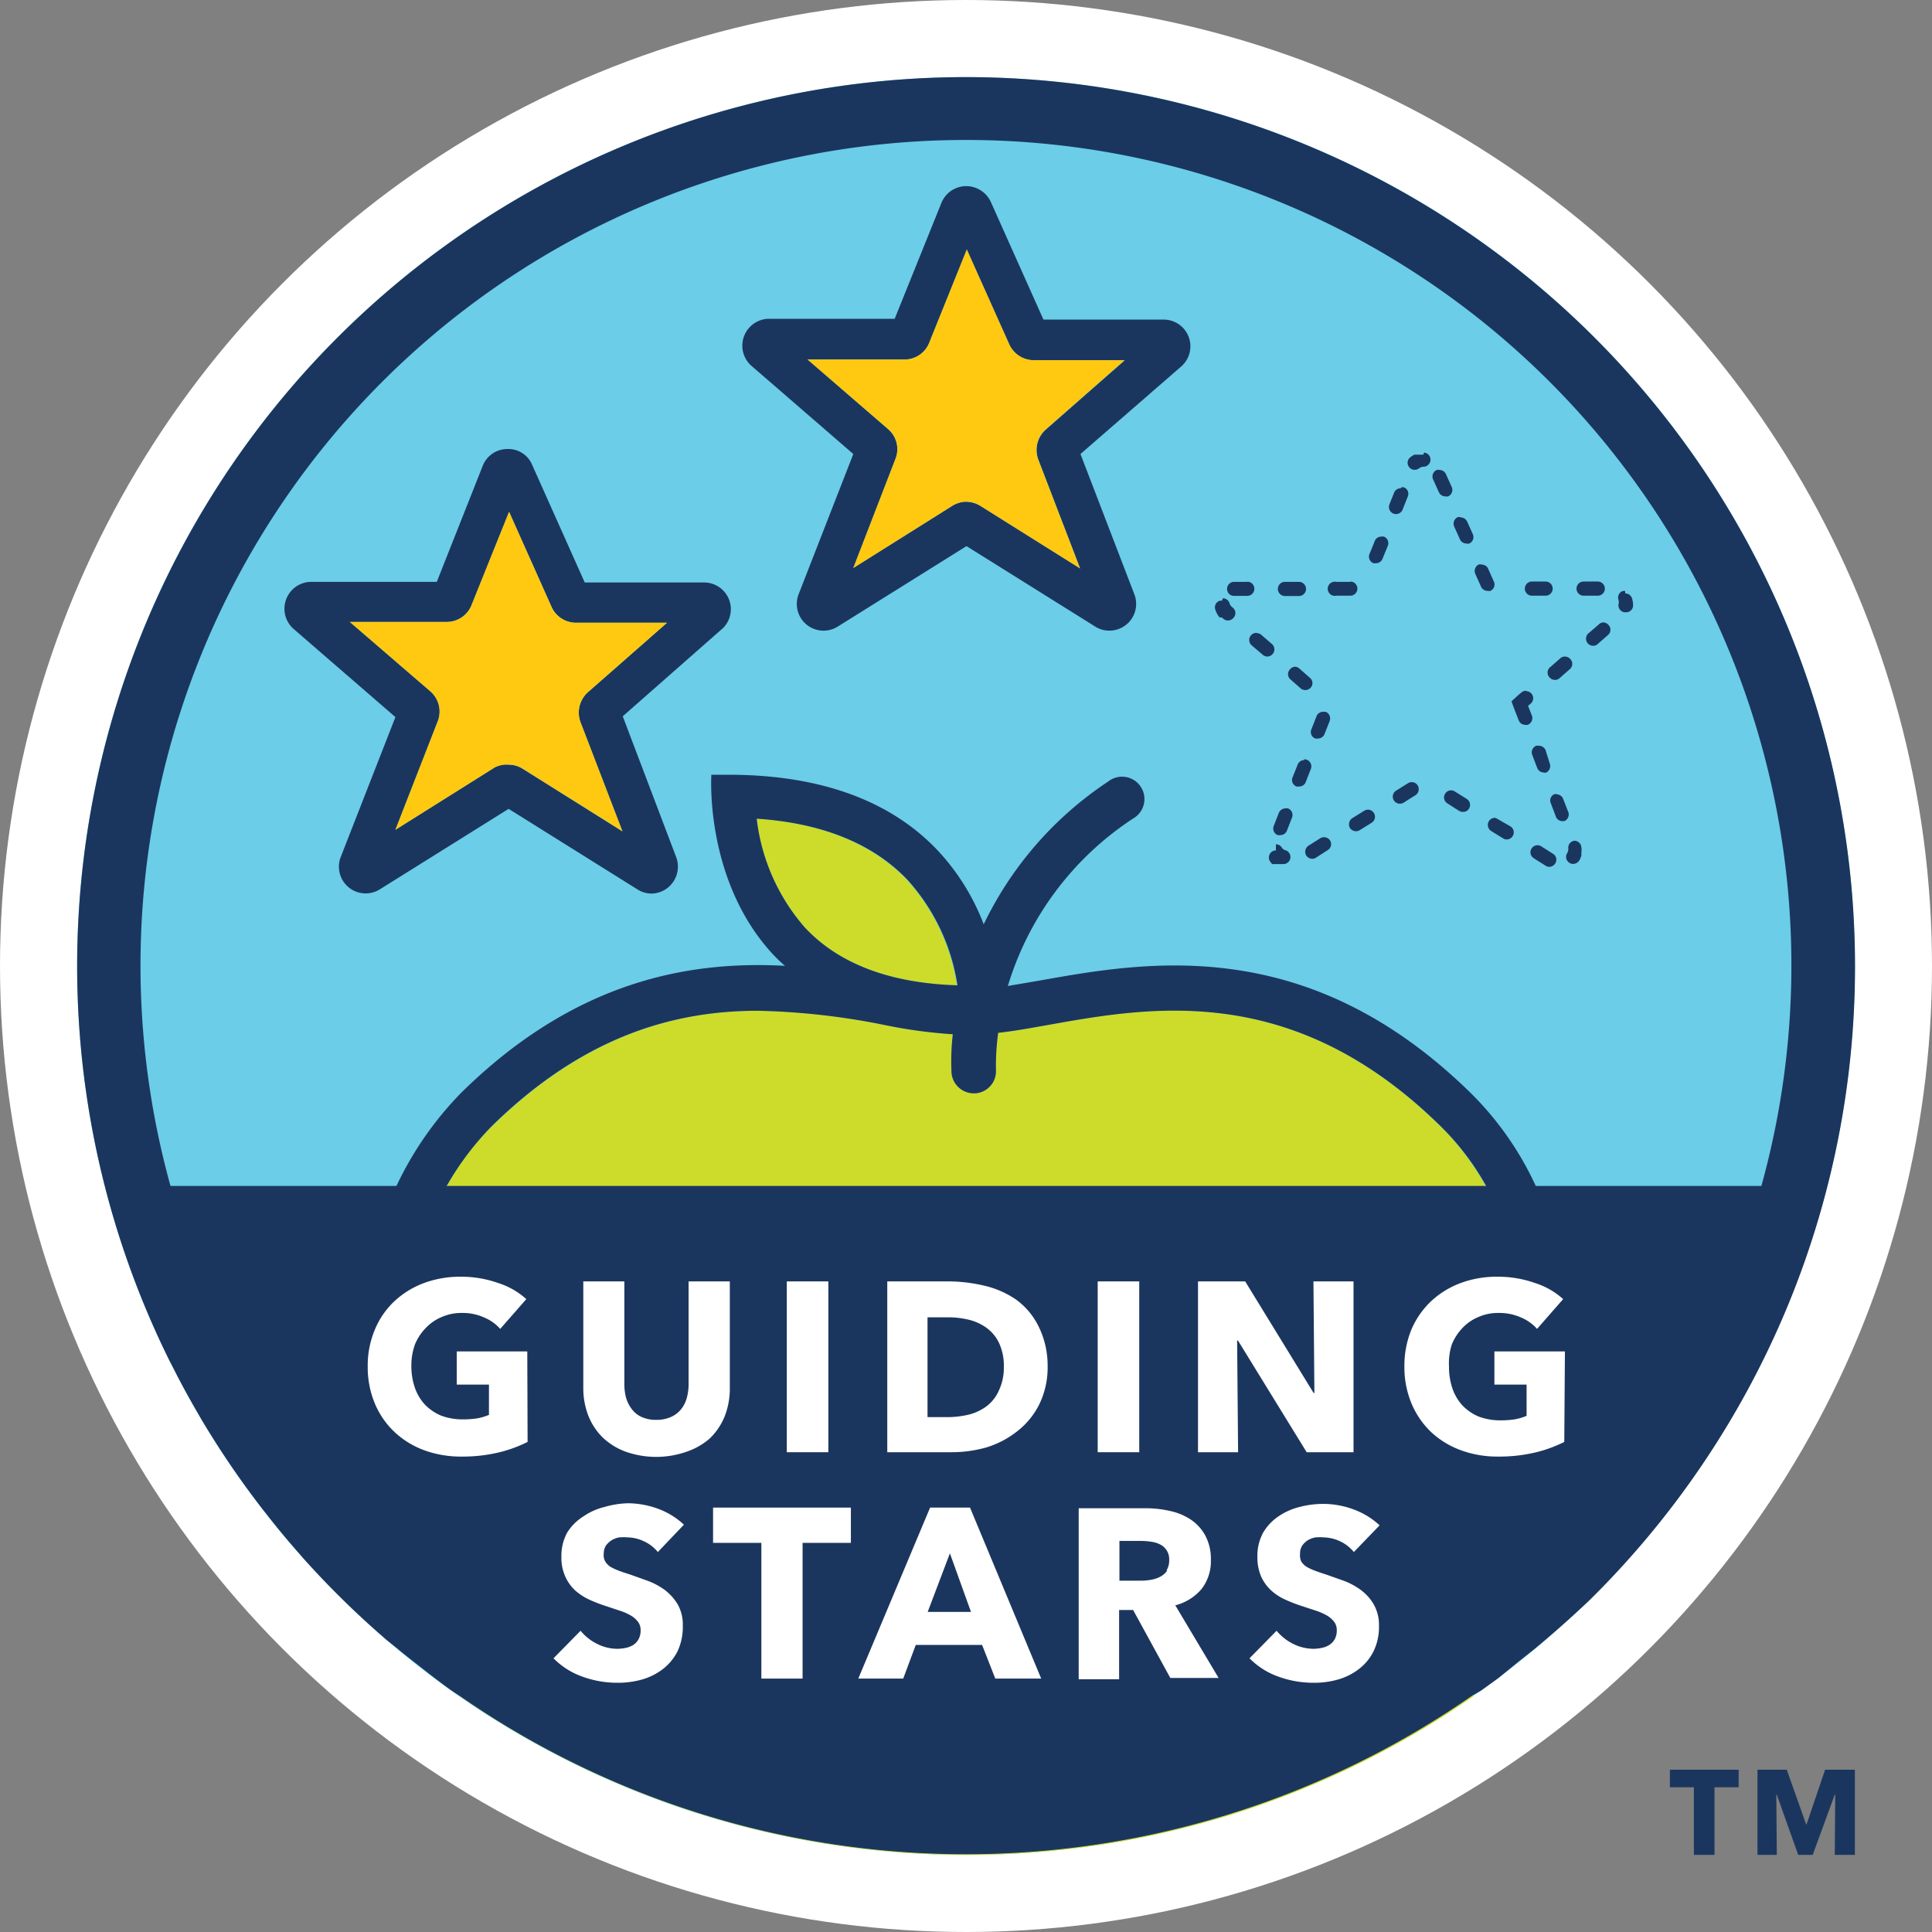 <svg id="Layer_1" data-name="Layer 1" xmlns="http://www.w3.org/2000/svg" viewBox="0 0 120 120"><rect x="0" y="0" width="120" height="120" fill="#808080" stroke="none"/><defs><style>.cls-1{fill:#fff;}.cls-2{fill:#6bcde8;}.cls-3{fill:#cddc2a;}.cls-4{fill:#1b365e;}.cls-5{fill:#ffc911;}</style></defs><circle class="cls-1" cx="60" cy="60" r="60"/><circle class="cls-2" cx="60" cy="60" r="55.21"/><path class="cls-3" d="M89.43,69.92c-9.16-9-18-7.4-24.4-6.25-1.12.2-2.12.38-3.05.48a15.13,15.13,0,0,0-.12,2.28,1.38,1.38,0,0,1-1.29,1.47h-.09a1.39,1.39,0,0,1-1.38-1.29,14.81,14.81,0,0,1,.08-2.38A30.66,30.66,0,0,1,55,63.67a44.08,44.08,0,0,0-7.89-.89c-5,0-10.69,1.44-16.51,7.14-8.46,8.3-5.84,24.31-2,35.45a55.18,55.18,0,0,0,62.9,0C95.27,94.23,97.89,78.22,89.43,69.92Z"/><path class="cls-3" d="M47,50.85a12.44,12.44,0,0,0,3,6.77c2.12,2.25,5.29,3.45,9.43,3.58a12.56,12.56,0,0,0-3.13-6.58C54.15,52.39,51,51.12,47,50.85Z"/><path class="cls-4" d="M60,4.79A55.22,55.22,0,0,0,10.5,84.46l.34.66c.41.81.84,1.6,1.29,2.38l.35.61a55.24,55.24,0,0,0,3.77,5.55l.37.47q.93,1.19,1.92,2.31l.24.28a55.61,55.61,0,0,0,4.88,4.83l.33.29.7.56v0c.62.52,1.26,1,1.9,1.51h0c.64.49,1.28,1,1.94,1.41h0a55.15,55.15,0,0,0,62.91,0v0L92,105l1.08-.78,1.22-1,.67-.53.34-.27v0q1.75-1.45,3.39-3h0a55.43,55.43,0,0,0,12.21-18h0A55.24,55.24,0,0,0,60,4.79Zm-34.23,74a18.24,18.24,0,0,1,4.8-8.87c5.82-5.7,11.49-7.14,16.51-7.14a44.08,44.08,0,0,1,7.89.89,30.66,30.66,0,0,0,4.21.57,14.81,14.81,0,0,0-.08,2.38,1.39,1.39,0,0,0,1.38,1.29h.09a1.38,1.38,0,0,0,1.29-1.47A15.13,15.13,0,0,1,62,64.15c.93-.1,1.93-.28,3.05-.48,6.43-1.15,15.24-2.73,24.4,6.25a16.41,16.41,0,0,1,3,4C70.73,73.44,47.33,79.66,25.77,78.79ZM50,57.62a12.44,12.44,0,0,1-3-6.77c4.06.27,7.2,1.54,9.34,3.77a12.56,12.56,0,0,1,3.13,6.58C55.28,61.07,52.11,59.87,50,57.62ZM33.62,103.94c19.57-.58,40.25-5.44,59.53-4.88a51.12,51.12,0,0,1-59.53,4.88Zm75.13-28.1A75.16,75.16,0,0,0,95.54,74a19.62,19.62,0,0,0-4.17-6.09c-10.18-10-20.2-8.18-26.83-7l-1.94.33a19,19,0,0,1,7.78-10.4,1.39,1.39,0,1,0-1.56-2.29,22.1,22.1,0,0,0-7.72,8.86,14,14,0,0,0-2.87-4.6c-2.95-3.11-7.33-4.69-13-4.69l-.94,0h-.11v.11c0,.07-.38,6.56,3.88,11.1a8.69,8.69,0,0,0,.7.66c-5.88-.32-13,.87-20.12,7.89A21.13,21.13,0,0,0,23,78.64,73.33,73.33,0,0,1,11.64,77a51.27,51.27,0,1,1,97.11-1.17Z"/><path class="cls-4" d="M68.91,39.17a1.63,1.63,0,0,1-.88-.25l-8-5-8,5a1.66,1.66,0,0,1-2.43-2L53,28.2l-6.33-5.48a1.67,1.67,0,0,1,1.09-2.92h7.81l2.92-7.24a1.67,1.67,0,0,1,1.51-1,1.69,1.69,0,0,1,1.55,1l3.26,7.29h7.47a1.66,1.66,0,0,1,1.09,2.91L67.11,28.2l3.35,8.72a1.66,1.66,0,0,1-1.55,2.25Zm-8.9-8a1.7,1.7,0,0,1,.88.25l6.2,3.89-2.6-6.77a1.7,1.7,0,0,1,.45-1.84l4.92-4.32H64.2a1.68,1.68,0,0,1-1.52-1L60.05,15.5,57.7,21.33a1.65,1.65,0,0,1-1.54,1h-6l5,4.32a1.64,1.64,0,0,1,.46,1.85L53,35.28l6.16-3.87A1.72,1.72,0,0,1,60,31.16Zm-6.55-2.54Zm13.43-1Zm5.37-5.24h0Zm-16.94-2Zm9.7,0h0Z"/><path class="cls-4" d="M40.48,55.5a1.62,1.62,0,0,1-.89-.26l-8-5-8,5a1.66,1.66,0,0,1-2.43-2l3.4-8.7-6.33-5.48a1.67,1.67,0,0,1,1.09-2.92h7.81L30,28.89a1.64,1.64,0,0,1,1.51-1,1.6,1.6,0,0,1,1.55,1h0l3.26,7.29h7.47A1.66,1.66,0,0,1,44.92,39l-6.24,5.49L42,53.24a1.68,1.68,0,0,1-.5,1.88A1.65,1.65,0,0,1,40.48,55.5Zm-8.9-8a1.61,1.61,0,0,1,.88.25l6.2,3.89-2.6-6.77A1.7,1.7,0,0,1,36.51,43l4.92-4.32H35.77a1.67,1.67,0,0,1-1.52-1l-2.63-5.89-2.35,5.84a1.66,1.66,0,0,1-1.54,1h-6l5,4.31a1.66,1.66,0,0,1,.46,1.86l-2.63,6.74,6.16-3.87A1.66,1.66,0,0,1,31.58,47.49ZM25,45Zm11.56-8.29h0Zm-5.83-6.78h0Z"/><path class="cls-5" d="M60,31.16a1.7,1.7,0,0,1,.88.25l6.2,3.89-2.6-6.77a1.7,1.7,0,0,1,.45-1.84l4.92-4.32H64.2a1.68,1.68,0,0,1-1.52-1L60.05,15.5,57.7,21.33a1.65,1.65,0,0,1-1.54,1h-6l5,4.32a1.64,1.64,0,0,1,.46,1.85L53,35.28l6.16-3.87A1.72,1.72,0,0,1,60,31.16Z"/><path class="cls-5" d="M31.58,47.49a1.61,1.61,0,0,1,.88.25l6.2,3.89-2.6-6.77A1.7,1.7,0,0,1,36.51,43l4.92-4.32H35.77a1.67,1.67,0,0,1-1.52-1l-2.63-5.89-2.35,5.84a1.66,1.66,0,0,1-1.54,1h-6l5,4.31a1.66,1.66,0,0,1,.46,1.86l-2.63,6.74,6.16-3.87A1.66,1.66,0,0,1,31.58,47.49Z"/><path class="cls-4" d="M111.37,73.66H8.63S21.92,114.08,60,114.08,111.37,73.66,111.37,73.66Z"/><path class="cls-1" d="M73,99.71a3.19,3.19,0,0,0,1.62-1,2.81,2.81,0,0,0,.59-1.81,3.09,3.09,0,0,0-.35-1.53,2.82,2.82,0,0,0-.92-1,3.8,3.8,0,0,0-1.31-.53,6.67,6.67,0,0,0-1.49-.16H67v10.62h2.51V100h.87l2.31,4.22h3Zm-.5-2.16a1.2,1.2,0,0,1-.45.39,1.92,1.92,0,0,1-.6.19,3.63,3.63,0,0,1-.65.05H69.53V95.71h1.38a4.15,4.15,0,0,1,.59.05,1.67,1.67,0,0,1,.56.17,1,1,0,0,1,.4.36,1,1,0,0,1,.16.6A1.17,1.17,0,0,1,72.45,97.55Z"/><path class="cls-1" d="M60.25,93.64H57.77l-4.46,10.62H56.1l.78-2.09H61l.82,2.09h2.85Zm-2.63,6.48L59,96.48l1.31,3.64Z"/><path class="cls-1" d="M37.6,97a1.08,1.08,0,0,0,.32.32,3.64,3.64,0,0,0,.52.24c.2.08.43.15.68.23l1.12.4a4.41,4.41,0,0,1,1.07.58,3.22,3.22,0,0,1,.79.89,2.59,2.59,0,0,1,.31,1.33,3.54,3.54,0,0,1-.33,1.58,3.26,3.26,0,0,1-.91,1.1,3.87,3.87,0,0,1-1.3.65,5.52,5.52,0,0,1-1.52.2,6.34,6.34,0,0,1-2.2-.39A4.73,4.73,0,0,1,34.38,103l1.68-1.71a3.12,3.12,0,0,0,1,.8,2.8,2.8,0,0,0,1.26.32,2.6,2.6,0,0,0,.56-.06,1.41,1.41,0,0,0,.47-.19,1,1,0,0,0,.32-.36,1.13,1.13,0,0,0,.12-.54.85.85,0,0,0-.15-.51,1.5,1.5,0,0,0-.43-.39,3.21,3.21,0,0,0-.69-.31l-.93-.31a8.63,8.63,0,0,1-1-.39,3.63,3.63,0,0,1-.87-.57,2.68,2.68,0,0,1-.61-.86,2.79,2.79,0,0,1-.24-1.22,3,3,0,0,1,.36-1.51,3.16,3.16,0,0,1,1-1,4,4,0,0,1,1.32-.59A5.72,5.72,0,0,1,39,93.37a5.55,5.55,0,0,1,1.84.33,4.78,4.78,0,0,1,1.64,1L40.86,96.4a2.36,2.36,0,0,0-.87-.67,2.45,2.45,0,0,0-1-.24,3,3,0,0,0-.52,0,1.38,1.38,0,0,0-.47.17,1.42,1.42,0,0,0-.36.33.94.94,0,0,0-.14.52A.79.79,0,0,0,37.6,97Z"/><polygon class="cls-1" points="52.85 95.83 49.85 95.83 49.85 104.26 47.29 104.26 47.29 95.83 44.29 95.83 44.29 93.64 52.85 93.64 52.85 95.83"/><path class="cls-1" d="M80.83,97a1.12,1.12,0,0,0,.33.32,3.19,3.19,0,0,0,.52.24c.2.08.42.15.67.23l1.13.4a4.34,4.34,0,0,1,1.06.58,2.93,2.93,0,0,1,.79.89,2.59,2.59,0,0,1,.32,1.33,3.41,3.41,0,0,1-.34,1.58,3.14,3.14,0,0,1-.91,1.1,3.87,3.87,0,0,1-1.3.65,5.45,5.45,0,0,1-1.51.2,6.39,6.39,0,0,1-2.21-.39A4.73,4.73,0,0,1,77.61,103l1.68-1.71a3.23,3.23,0,0,0,1,.8,2.88,2.88,0,0,0,1.27.32,2.51,2.51,0,0,0,.55-.06,1.33,1.33,0,0,0,.47-.19,1,1,0,0,0,.33-.36,1.13,1.13,0,0,0,.12-.54.85.85,0,0,0-.15-.51,1.65,1.65,0,0,0-.43-.39,3.73,3.73,0,0,0-.69-.31l-.94-.31a8.48,8.48,0,0,1-1-.39,3.28,3.28,0,0,1-.87-.57,2.71,2.71,0,0,1-.62-.86,3,3,0,0,1-.23-1.22,3,3,0,0,1,.36-1.51,3.13,3.13,0,0,1,.94-1,4,4,0,0,1,1.32-.59,5.8,5.8,0,0,1,1.49-.19,5.45,5.45,0,0,1,1.83.33,4.82,4.82,0,0,1,1.65,1L84.09,96.4a2.41,2.41,0,0,0-.86-.67,2.52,2.52,0,0,0-1-.24,3.12,3.12,0,0,0-.52,0,1.47,1.47,0,0,0-.47.17,1.23,1.23,0,0,0-.35.33.86.86,0,0,0-.14.52A.88.88,0,0,0,80.83,97Z"/><path class="cls-1" d="M64.49,82.35a4.5,4.5,0,0,0-1.38-1.63,5.76,5.76,0,0,0-2-.87,9.76,9.76,0,0,0-2.22-.26H55.11V90.2h4a7.93,7.93,0,0,0,2.16-.3,5.82,5.82,0,0,0,1.91-1,4.88,4.88,0,0,0,1.37-1.67,5.25,5.25,0,0,0,.52-2.4A5.46,5.46,0,0,0,64.49,82.35Zm-2.44,4a2.47,2.47,0,0,1-.78,1,3.12,3.12,0,0,1-1.12.52,5.77,5.77,0,0,1-1.33.15H57.61v-6.2h1.27a5.55,5.55,0,0,1,1.29.15,3.16,3.16,0,0,1,1.1.5,2.48,2.48,0,0,1,.78.94,3.34,3.34,0,0,1,.3,1.5A3.28,3.28,0,0,1,62.05,86.35Z"/><path class="cls-1" d="M32.77,89.56a8.23,8.23,0,0,1-1.82.66,9.63,9.63,0,0,1-2.27.25,6.59,6.59,0,0,1-2.35-.4,5.39,5.39,0,0,1-1.84-1.14,5.17,5.17,0,0,1-1.21-1.76,5.84,5.84,0,0,1-.44-2.29,5.73,5.73,0,0,1,.45-2.31,5.1,5.1,0,0,1,1.22-1.76,5.5,5.5,0,0,1,1.83-1.12,6.43,6.43,0,0,1,2.26-.39,6.84,6.84,0,0,1,2.34.39,4.73,4.73,0,0,1,1.75,1l-1.62,1.85a2.74,2.74,0,0,0-1-.71,3.23,3.23,0,0,0-1.39-.28,3,3,0,0,0-1.24.25,2.85,2.85,0,0,0-1,.69,3.18,3.18,0,0,0-.66,1,3.83,3.83,0,0,0-.23,1.33,4.15,4.15,0,0,0,.21,1.35,3,3,0,0,0,.62,1.06,3.06,3.06,0,0,0,1,.69,3.79,3.79,0,0,0,1.39.24,5.67,5.67,0,0,0,.85-.06,3.45,3.45,0,0,0,.75-.22V86h-2V83.94h4.38Z"/><rect class="cls-1" x="68.18" y="79.59" width="2.58" height="10.61"/><rect class="cls-1" x="48.87" y="79.59" width="2.58" height="10.61"/><path class="cls-1" d="M42.64,90.17a5.71,5.71,0,0,1-3.77,0,4.14,4.14,0,0,1-1.42-.87,3.9,3.9,0,0,1-.9-1.35,4.7,4.7,0,0,1-.32-1.75V79.59h2.55V86a3.26,3.26,0,0,0,.11.83,2.14,2.14,0,0,0,.35.69,1.56,1.56,0,0,0,.61.49,2.16,2.16,0,0,0,.92.18A2.2,2.2,0,0,0,41.7,88a1.67,1.67,0,0,0,.62-.49,1.94,1.94,0,0,0,.34-.69,3.26,3.26,0,0,0,.11-.83v-6.4h2.56V86.2A4.7,4.7,0,0,1,45,88a4,4,0,0,1-.92,1.35A4.28,4.28,0,0,1,42.64,90.17Z"/><polygon class="cls-1" points="74.41 90.2 74.41 79.59 77.34 79.59 81.59 86.52 81.64 86.52 81.58 79.59 84.07 79.59 84.07 90.2 81.16 90.2 76.89 83.26 76.84 83.26 76.9 90.2 74.41 90.2"/><path class="cls-1" d="M97.16,89.56a8.23,8.23,0,0,1-1.82.66,9.66,9.66,0,0,1-2.28.25,6.53,6.53,0,0,1-2.34-.4,5.44,5.44,0,0,1-1.85-1.14,5.29,5.29,0,0,1-1.2-1.76,5.84,5.84,0,0,1-.44-2.29,5.91,5.91,0,0,1,.44-2.31,5.27,5.27,0,0,1,1.23-1.76,5.5,5.5,0,0,1,1.83-1.12A6.39,6.39,0,0,1,93,79.3a6.84,6.84,0,0,1,2.34.39,4.73,4.73,0,0,1,1.75,1l-1.62,1.85a2.74,2.74,0,0,0-1-.71,3.26,3.26,0,0,0-1.39-.28,3,3,0,0,0-1.25.25,2.85,2.85,0,0,0-1,.69,3.33,3.33,0,0,0-.65,1A3.83,3.83,0,0,0,90,84.88a4.15,4.15,0,0,0,.21,1.35,3,3,0,0,0,.62,1.06,3.06,3.06,0,0,0,1,.69,3.79,3.79,0,0,0,1.39.24,5.77,5.77,0,0,0,.85-.06,3.45,3.45,0,0,0,.75-.22V86h-2V83.94h4.38Z"/><path class="cls-4" d="M88.41,28.24h-.56a1.53,1.53,0,0,0-.25.16.43.43,0,0,0-.07.62.41.41,0,0,0,.34.16.46.46,0,0,0,.27-.09.42.42,0,0,1,.28-.1.44.44,0,0,0,.43-.45.44.44,0,0,0-.4-.43ZM87,30.33a.43.43,0,0,0-.41.27l-.24.6h0l-.05.13a.44.44,0,0,0,.25.57.44.44,0,0,0,.57-.25l.32-.81a.43.43,0,0,0-.24-.57.45.45,0,0,0-.16,0Zm-1.2,3a.43.43,0,0,0-.41.27l-.23.57-.1.24a.44.44,0,0,0,.24.57.51.51,0,0,0,.17,0,.43.43,0,0,0,.4-.27l.33-.81a.44.44,0,0,0-.24-.57.45.45,0,0,0-.16,0Zm-1.91,2.81H83A.44.44,0,1,0,83,37h.87a.44.44,0,0,0,0-.88Zm-3.21,0h-.87a.44.44,0,0,0,0,.88h.87a.44.44,0,0,0,0-.88Zm-3.21,0h-.87a.44.44,0,0,0-.38.49.42.42,0,0,0,.43.38h.82a.44.44,0,0,0,0-.88Zm-1.57,1.17-.13,0a.43.43,0,0,0-.29.54,1.43,1.43,0,0,0,.27.5h.14l.09.08a.44.44,0,0,0,.29.11.44.44,0,0,0,.33-.15.43.43,0,0,0,0-.62l-.09-.08a.44.44,0,0,1-.14-.22.44.44,0,0,0-.42-.31Zm2.13,2a.44.44,0,0,0-.29.77l.67.57a.43.43,0,0,0,.61,0A.44.44,0,0,0,79,40l-.66-.57a.48.48,0,0,0-.29-.11Zm2.43,2.1a.42.42,0,0,0-.33.16.43.43,0,0,0,0,.61l.66.58a.45.45,0,0,0,.62-.05.42.42,0,0,0-.05-.61l-.66-.58a.43.43,0,0,0-.28-.11Zm1.72,2.8a.44.44,0,0,0-.41.28l-.32.82a.42.42,0,0,0,.25.56.45.45,0,0,0,.16,0,.44.44,0,0,0,.41-.28l.32-.81a.45.45,0,0,0-.25-.57l-.16,0Zm-1.17,3a.44.44,0,0,0-.41.28l-.17.43h0l-.15.37a.43.43,0,0,0,.25.56.45.45,0,0,0,.16,0,.43.43,0,0,0,.41-.27l.32-.82a.44.44,0,0,0-.41-.6Zm-1.17,3a.45.45,0,0,0-.41.28l-.32.82a.44.44,0,0,0,.25.56.45.45,0,0,0,.16,0,.43.43,0,0,0,.41-.27l.32-.82a.44.44,0,0,0-.25-.57.45.45,0,0,0-.16,0Zm-.59,2.61a.44.44,0,0,0-.36.69,1,1,0,0,0,.13.16h.45l.11,0,.13,0a.44.44,0,0,0,.42-.3.45.45,0,0,0-.28-.56.35.35,0,0,1-.16-.08.39.39,0,0,1-.08-.1.45.45,0,0,0-.36-.19Zm3-.82a.53.53,0,0,0-.24.06l-.74.47a.45.45,0,0,0-.14.6.44.44,0,0,0,.38.21.39.39,0,0,0,.23-.07l.11-.07h0l.62-.4a.43.43,0,0,0,.14-.6.45.45,0,0,0-.37-.2Zm2.72-1.71a.44.44,0,0,0-.24.07l-.74.46a.46.46,0,0,0-.14.61.45.45,0,0,0,.37.2.44.44,0,0,0,.24-.07l.74-.46a.44.44,0,0,0-.23-.81Zm2.71-1.71a.41.41,0,0,0-.23.07l-.74.46a.44.44,0,0,0,.23.81.53.53,0,0,0,.24-.06l.29-.19h0l.45-.28a.45.45,0,0,0,.14-.6.44.44,0,0,0-.38-.21Zm2.45.51a.42.42,0,0,0-.37.21.43.43,0,0,0,.14.6l.53.34.21.13a.46.46,0,0,0,.23.06.43.43,0,0,0,.37-.2.44.44,0,0,0-.14-.61l-.74-.46a.39.39,0,0,0-.23-.07Zm2.72,1.71a.43.43,0,0,0-.37.2.45.45,0,0,0,.13.61l.63.39h0l.12.07a.39.39,0,0,0,.23.07.44.44,0,0,0,.23-.81L93,50.86a.39.39,0,0,0-.23-.07ZM95.5,52.5a.43.43,0,0,0-.37.2.43.43,0,0,0,.13.6l.12.08h0l.62.39a.39.39,0,0,0,.23.07.45.45,0,0,0,.37-.21.43.43,0,0,0-.14-.6l-.74-.47a.46.46,0,0,0-.23-.06Zm2.3-.28h0a.43.43,0,0,0-.39.48.5.5,0,0,1-.07.29.43.43,0,0,0,.14.6.39.39,0,0,0,.23.07.47.47,0,0,0,.38-.21,1.36,1.36,0,0,0,.13-.3h0l0-.12h0a.13.13,0,0,0,0-.06h0a1.09,1.09,0,0,0,0-.36.44.44,0,0,0-.44-.39Zm-1.08-2.9-.15,0a.42.42,0,0,0-.25.56l.31.82A.43.43,0,0,0,97,51l.16,0a.44.44,0,0,0,.25-.56l-.32-.82a.43.43,0,0,0-.41-.28Zm-1.15-3a.4.4,0,0,0-.15,0,.44.44,0,0,0-.25.57l.31.81a.43.43,0,0,0,.41.28A.39.39,0,0,0,96,48a.45.45,0,0,0,.26-.57L96,46.6a.44.44,0,0,0-.41-.28Zm-.78-3.42a.46.46,0,0,0-.29.11l-.17.14-.45.41.21.57.24.61a.43.43,0,0,0,.41.28.4.4,0,0,0,.15,0,.45.45,0,0,0,.26-.57l-.24-.61h0l.17-.14a.44.44,0,0,0-.29-.77Zm2.41-2.12a.41.41,0,0,0-.29.11l-.66.58a.43.43,0,0,0,0,.61.44.44,0,0,0,.33.15.41.41,0,0,0,.29-.11l.66-.58a.43.43,0,0,0,0-.61.44.44,0,0,0-.33-.15Zm2.41-2.12a.41.41,0,0,0-.29.11l-.66.57a.44.44,0,0,0,.29.77.39.39,0,0,0,.29-.11l.66-.58a.43.43,0,0,0,0-.61.44.44,0,0,0-.33-.15Zm1.33-1.95a.4.4,0,0,0-.15,0,.43.43,0,0,0-.26.56.43.43,0,0,1,0,.25.44.44,0,0,0,.36.51H101a.43.43,0,0,0,.43-.36,1.11,1.11,0,0,0,0-.17h0a1.53,1.53,0,0,0-.07-.36h0a.44.44,0,0,0-.41-.28Zm-1.7-.59h-.88a.44.44,0,1,0,0,.88h.88a.44.44,0,0,0,0-.88Zm-3.21,0h-.88a.44.44,0,0,0,0,.88H96a.44.44,0,0,0,0-.88Zm-4-1.06a.57.57,0,0,0-.18,0,.45.45,0,0,0-.22.58l.36.8a.44.44,0,0,0,.4.26.39.39,0,0,0,.18,0,.43.43,0,0,0,.22-.57l-.36-.81a.43.43,0,0,0-.4-.25Zm-1.31-2.94a.47.47,0,0,0-.17,0,.44.44,0,0,0-.23.58l.36.8a.44.44,0,0,0,.4.26.39.39,0,0,0,.18,0,.44.44,0,0,0,.22-.58h0l-.35-.78a.44.44,0,0,0-.4-.26Zm-1.31-2.93a.33.33,0,0,0-.17,0,.44.44,0,0,0-.23.58l.36.8a.44.44,0,0,0,.4.26.39.39,0,0,0,.18,0,.44.44,0,0,0,.22-.58h0l-.36-.8a.44.44,0,0,0-.4-.26Z"/><polygon class="cls-4" points="103.72 111.01 105.21 111.01 105.21 115.21 106.49 115.21 106.49 111.01 107.99 111.01 107.99 109.92 103.72 109.92 103.72 111.01"/><polygon class="cls-4" points="113.36 109.92 112.21 113.31 112.18 113.31 110.98 109.92 109.16 109.92 109.16 115.21 110.36 115.21 110.33 111.47 110.36 111.47 111.69 115.21 112.59 115.21 113.96 111.47 113.99 111.47 113.96 115.21 115.21 115.21 115.21 109.92 113.36 109.92"/></svg>